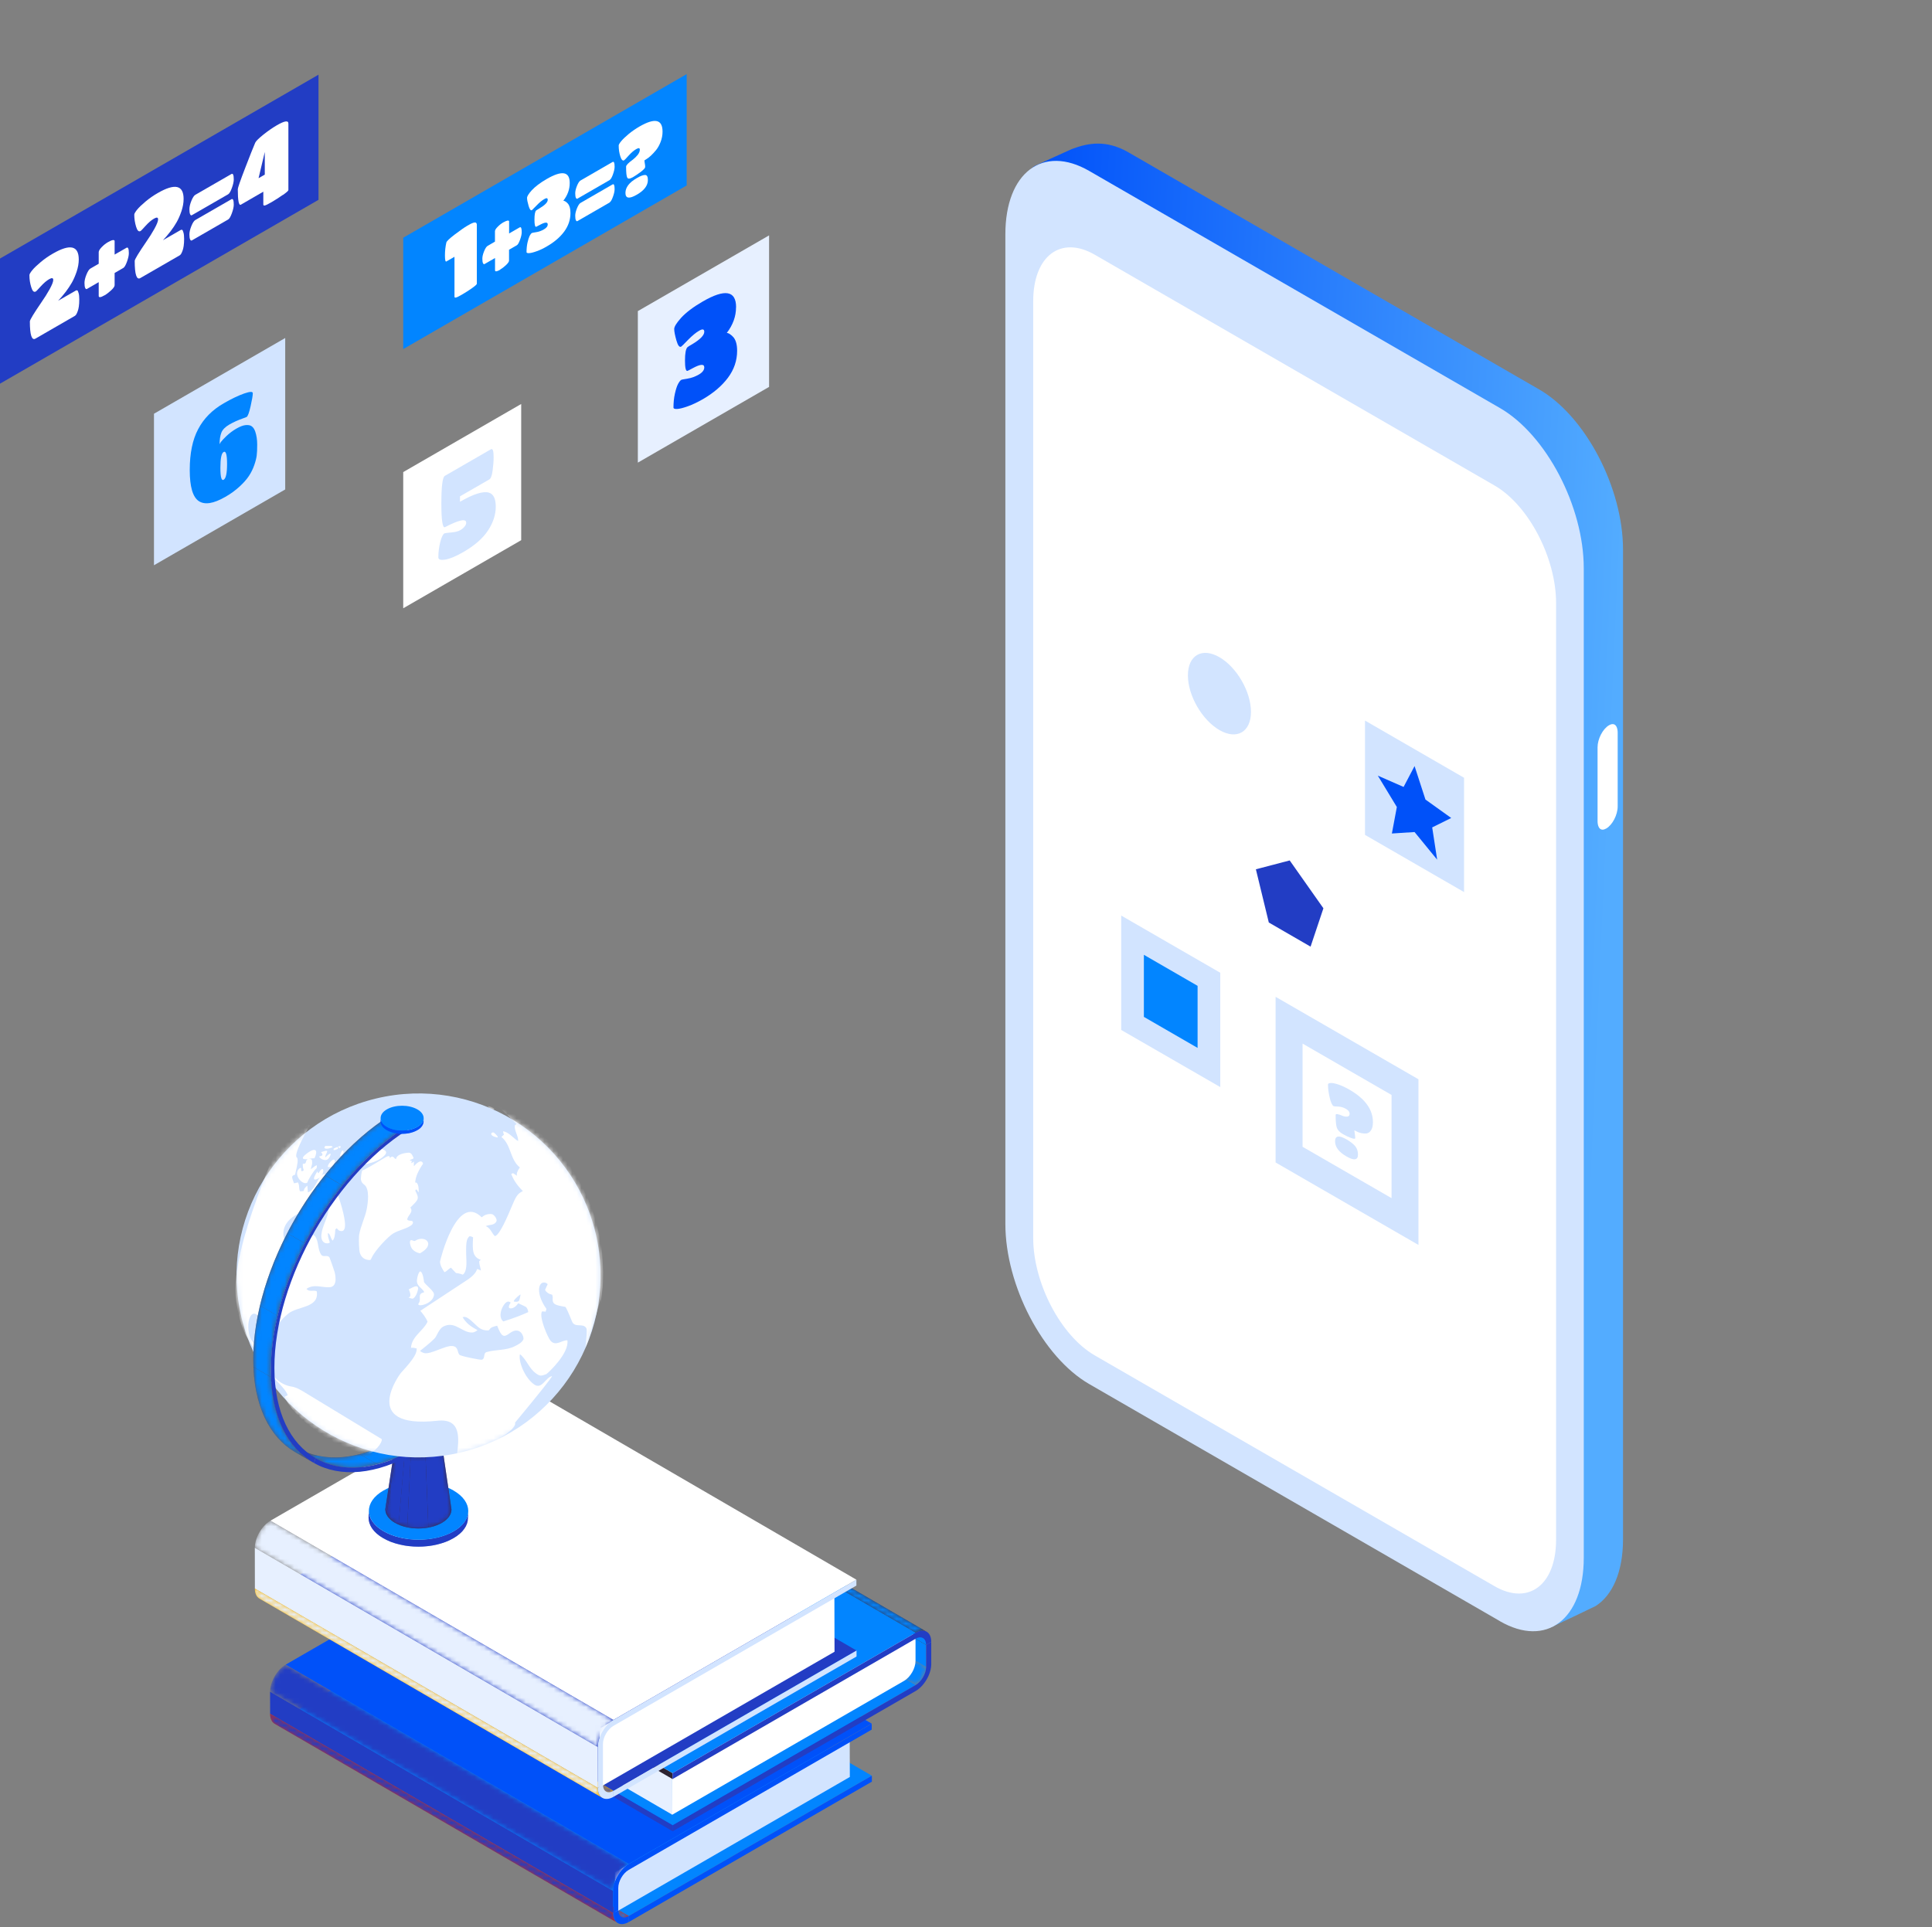 <?xml version="1.0" encoding="UTF-8"?>
<svg xmlns="http://www.w3.org/2000/svg" width="417" height="416" viewBox="0 0 417 416" fill="none">
  <rect x="0" y="0" width="417" height="416" fill="#808080" stroke="none"/>
  <path d="M332.199 345.974L243.557 294.794C233.557 289.025 225.457 273.532 225.457 260.203V46.582C225.457 39.8 219.882 38.302 223.266 35.875C223.391 35.778 231.172 32.241 231.324 32.185C234.958 30.799 238.842 30.174 243.571 32.893L332.212 84.072C342.212 89.842 350.312 105.334 350.312 118.663V332.284C350.312 339.372 348.024 344.42 344.376 346.723C344.154 346.861 334.778 351.313 334.543 351.397C331.311 352.478 336.581 348.484 332.212 345.96L332.199 345.974Z" fill="url(#paint0_linear_1903_180262)"></path>
  <path d="M323.737 349.968L235.096 298.789C225.096 293.019 216.996 277.527 216.996 264.198V50.591C216.996 37.262 225.096 31.131 235.096 36.901L323.737 88.08C333.737 93.85 341.837 109.343 341.837 122.671V336.293C341.837 349.621 333.737 355.752 323.737 349.982V349.968Z" fill="#D2E4FF"></path>
  <path d="M223.005 267.221V65.029C223.005 55.251 228.955 50.757 236.292 54.987L322.575 104.807C329.913 109.038 335.863 120.411 335.863 130.189V332.381C335.863 342.159 329.913 346.653 322.575 342.423L236.292 292.603C228.955 288.373 223.005 277 223.005 267.221Z" fill="white"></path>
  <path d="M345.884 179.107C345.094 179.107 344.816 178.122 344.816 177.276V161.34C344.816 159.523 345.94 157.346 347.285 156.569C347.576 156.402 347.84 156.319 348.09 156.319C348.88 156.319 349.158 157.304 349.158 158.15V174.086C349.158 175.903 348.034 178.081 346.689 178.857C346.398 179.024 346.134 179.107 345.884 179.107Z" fill="white"></path>
  <path d="M135.713 413.625L61.69 370.6L114.14 340.328L188.177 383.338L135.713 413.625Z" fill="#0285FF"></path>
  <path d="M134.113 413.776L60.091 370.767C60.499 371.009 61.074 370.978 61.709 370.615L135.732 413.64C135.096 414.003 134.537 414.033 134.113 413.791V413.776Z" fill="#CF2819"></path>
  <mask id="mask0_1903_180262" style="mask-type:luminance" maskUnits="userSpaceOnUse" x="60" y="370" width="76" height="44">
    <path d="M134.114 413.776L60.092 370.766C60.5 371.008 61.075 370.978 61.711 370.615L135.733 413.64C135.097 414.003 134.538 414.033 134.114 413.791V413.776Z" fill="white"></path>
  </mask>
  <g mask="url(#mask0_1903_180262)">
    <path d="M134.112 413.776L60.09 370.766C60.498 371.008 61.073 370.978 61.709 370.615L135.731 413.64C135.095 414.003 134.536 414.033 134.112 413.791V413.776Z" fill="#0285FF"></path>
  </g>
  <path d="M133.323 415.137L59.286 372.128C58.681 371.78 58.303 371.024 58.303 369.965L132.325 412.989C132.325 414.048 132.703 414.805 133.308 415.153L133.323 415.137Z" fill="#CF2819"></path>
  <mask id="mask1_1903_180262" style="mask-type:luminance" maskUnits="userSpaceOnUse" x="58" y="369" width="76" height="47">
    <path d="M133.322 415.137L59.285 372.128C58.68 371.78 58.302 371.023 58.302 369.964L132.324 412.989C132.324 414.048 132.702 414.804 133.307 415.152L133.322 415.137Z" fill="white"></path>
  </mask>
  <g mask="url(#mask1_1903_180262)">
    <path d="M133.321 415.137L59.284 372.128C58.679 371.78 58.301 371.023 58.301 369.964L132.323 412.989C132.323 414.048 132.701 414.804 133.306 415.152L133.321 415.137Z" fill="#223DC4"></path>
  </g>
  <path d="M132.326 412.974L58.304 369.965L59.423 369.314L133.445 412.339L132.326 412.974Z" fill="#CF2819"></path>
  <path d="M135.719 413.625L188.183 383.338V384.624L135.734 414.911L135.719 413.625Z" fill="#0051F9"></path>
  <path d="M132.732 412.883L183.427 383.61L183.397 374.957L132.732 404.2V412.883Z" fill="#D2E4FF"></path>
  <path d="M132.343 412.974L58.305 369.965L58.29 365.199L132.327 408.209L132.343 412.974Z" fill="#223DC4"></path>
  <path d="M135.7 402.369L61.663 359.36L114.113 329.073L188.15 372.098L135.7 402.369Z" fill="#0051F9"></path>
  <mask id="mask2_1903_180262" style="mask-type:luminance" maskUnits="userSpaceOnUse" x="58" y="359" width="78" height="50">
    <path d="M132.336 408.209L58.299 365.2C58.299 363.052 59.812 360.434 61.672 359.36L135.695 402.385C133.834 403.459 132.321 406.076 132.321 408.224L132.336 408.209Z" fill="white"></path>
  </mask>
  <g mask="url(#mask2_1903_180262)">
    <path d="M132.337 408.209L58.3 365.2C58.3 363.052 59.813 360.434 61.673 359.36L135.696 402.385C133.835 403.459 132.322 406.076 132.322 408.224L132.337 408.209Z" fill="#223DC4"></path>
  </g>
  <path d="M188.15 372.098V373.384L135.7 403.67C134.445 404.396 133.431 406.151 133.446 407.589V412.354L132.342 413.004V408.239C132.327 406.091 133.84 403.474 135.7 402.4L188.15 372.113V372.098Z" fill="#0051F9"></path>
  <path d="M135.731 414.911C133.87 415.985 132.342 415.122 132.342 412.974L133.461 412.324C133.461 413.761 134.49 414.336 135.731 413.61V414.896V414.911Z" fill="#0051F9"></path>
  <mask id="mask3_1903_180262" style="mask-type:luminance" maskUnits="userSpaceOnUse" x="123" y="316" width="77" height="48">
    <path d="M197.642 363.762L123.62 320.738C124.861 320.012 125.874 318.257 125.874 316.835L199.896 359.859C199.896 361.296 198.883 363.051 197.642 363.762Z" fill="white"></path>
  </mask>
  <g mask="url(#mask3_1903_180262)">
    <path d="M197.642 363.762L123.62 320.738C124.861 320.012 125.874 318.257 125.874 316.835L199.896 359.859C199.896 361.296 198.883 363.051 197.642 363.762Z" fill="#0285FF"></path>
  </g>
  <path d="M199.894 359.859L125.872 316.834L125.856 312.069L199.879 355.094L199.894 359.859Z" fill="#0285FF"></path>
  <path d="M199.878 355.078L125.856 312.054C125.856 311.343 125.599 310.844 125.19 310.602L199.213 353.626C199.621 353.868 199.878 354.367 199.878 355.078Z" fill="#221A25"></path>
  <path d="M199.879 355.094L125.856 312.069L126.976 311.419L200.998 354.443L199.879 355.094Z" fill="#0285FF"></path>
  <path d="M145.192 394.049L71.154 351.024L123.604 320.737L197.641 363.762L145.192 394.049Z" fill="#0285FF"></path>
  <path d="M145.192 395.335L71.169 352.31L71.154 351.024L145.192 394.049V395.335Z" fill="#223DC4"></path>
  <path d="M200.999 354.443V359.208C201.014 361.357 199.502 363.974 197.641 365.048L145.191 395.335V394.049L197.641 363.762C198.881 363.036 199.895 361.281 199.895 359.859V355.094L200.999 354.443Z" fill="#223DC4"></path>
  <path d="M126.567 311.797L196.898 352.658C196.444 352.385 195.809 352.431 195.098 352.839L124.767 311.978C125.462 311.57 126.098 311.539 126.567 311.797Z" fill="#F9F9F9"></path>
  <mask id="mask4_1903_180262" style="mask-type:luminance" maskUnits="userSpaceOnUse" x="124" y="311" width="73" height="42">
    <path d="M126.565 311.796L196.896 352.658C196.442 352.385 195.807 352.431 195.096 352.839L124.765 311.978C125.461 311.57 126.096 311.539 126.565 311.796Z" fill="white"></path>
  </mask>
  <g mask="url(#mask4_1903_180262)">
    <path d="M195.076 352.839L124.745 311.978C125.441 311.57 126.076 311.539 126.545 311.796L196.876 352.658C196.422 352.385 195.787 352.431 195.076 352.839Z" fill="#F9F9F9"></path>
  </g>
  <path d="M145.114 391.764L74.783 350.903L74.753 340.843L145.084 381.704L145.114 391.764Z" fill="#E7F0FF"></path>
  <path d="M145.084 381.704L74.753 340.843L124.767 311.963L195.083 352.839L145.084 381.704Z" fill="#F9F9F9"></path>
  <path d="M195.08 352.839C196.472 352.038 197.606 352.673 197.606 354.277V358.528C197.621 360.131 196.502 362.083 195.095 362.885L145.081 391.764L145.051 381.704L195.065 352.824L195.08 352.839Z" fill="white"></path>
  <path d="M125.98 309.24L200.002 352.264C199.382 351.901 198.534 351.962 197.596 352.491L123.574 309.467C124.512 308.922 125.359 308.877 125.98 309.24Z" fill="#3B2E41"></path>
  <mask id="mask5_1903_180262" style="mask-type:luminance" maskUnits="userSpaceOnUse" x="123" y="309" width="78" height="44">
    <path d="M125.981 309.24L200.003 352.264C199.383 351.901 198.535 351.962 197.597 352.491L123.575 309.467C124.513 308.922 125.36 308.877 125.981 309.24Z" fill="white"></path>
  </mask>
  <g mask="url(#mask5_1903_180262)">
    <path d="M197.611 352.491L123.589 309.467C124.527 308.922 125.374 308.877 125.994 309.24L200.016 352.264C199.396 351.901 198.549 351.962 197.611 352.491Z" fill="#0285FF"></path>
  </g>
  <path d="M145.16 384.064L71.123 341.039V339.754L145.16 382.778V384.064Z" fill="#2D2331"></path>
  <path d="M145.16 382.778L71.123 339.753L123.572 309.467L197.61 352.491L145.16 382.778Z" fill="#0285FF"></path>
  <path d="M197.61 352.491C199.47 351.417 200.998 352.28 200.998 354.428L199.879 355.078C199.879 353.641 198.85 353.066 197.61 353.777L145.16 384.064V382.778L197.61 352.491Z" fill="#223DC4"></path>
  <path d="M132.425 386.606L58.388 343.581L110.837 313.294L184.875 356.319L132.425 386.606Z" fill="#223DC4"></path>
  <path d="M130.803 386.757L56.781 343.732C57.19 343.974 57.765 343.944 58.4 343.581L132.422 386.605C131.787 386.969 131.227 386.999 130.803 386.757Z" fill="#FFB700"></path>
  <mask id="mask6_1903_180262" style="mask-type:luminance" maskUnits="userSpaceOnUse" x="56" y="343" width="77" height="44">
    <path d="M130.798 386.757L56.775 343.732C57.184 343.974 57.759 343.944 58.394 343.581L132.416 386.605C131.781 386.968 131.221 386.999 130.798 386.757Z" fill="white"></path>
  </mask>
  <g mask="url(#mask6_1903_180262)">
    <path d="M130.798 386.757L56.775 343.732C57.184 343.974 57.759 343.944 58.394 343.581L132.416 386.605C131.781 386.968 131.221 386.999 130.798 386.757Z" fill="#223DC4"></path>
  </g>
  <path d="M130.018 388.118L55.996 345.094C55.391 344.746 55.013 343.99 55.013 342.931L129.035 385.955C129.035 387.014 129.413 387.77 130.018 388.118Z" fill="#FFB700"></path>
  <mask id="mask7_1903_180262" style="mask-type:luminance" maskUnits="userSpaceOnUse" x="55" y="342" width="76" height="47">
    <path d="M130.009 388.118L55.987 345.094C55.382 344.746 55.004 343.989 55.004 342.93L129.026 385.955C129.026 387.014 129.404 387.77 130.009 388.118Z" fill="white"></path>
  </mask>
  <g mask="url(#mask7_1903_180262)">
    <path d="M130.008 388.118L55.985 345.094C55.38 344.746 55.002 343.989 55.002 342.93L129.024 385.955C129.024 387.014 129.402 387.77 130.008 388.118Z" fill="#E7F0FF"></path>
  </g>
  <path d="M129.037 385.955L55 342.931L56.12 342.295L130.142 385.305L129.037 385.955Z" fill="#FFB700"></path>
  <path d="M132.425 386.606L184.874 356.319V357.605L132.425 387.892V386.606Z" fill="#D2E4FF"></path>
  <path d="M129.429 385.849L180.123 356.576L180.093 343.884L129.429 373.126V385.849Z" fill="white"></path>
  <path d="M129.037 385.955L55.015 342.931L55 334.126L129.022 377.135L129.037 385.955Z" fill="#E7F0FF"></path>
  <path d="M58.373 328.287L132.395 371.296L138.568 367.741L161.804 354.322L184.845 341.024L110.822 298L58.373 328.287Z" fill="white"></path>
  <mask id="mask8_1903_180262" style="mask-type:luminance" maskUnits="userSpaceOnUse" x="55" y="328" width="78" height="50">
    <path d="M129.022 377.136L55 334.126C55 331.978 56.513 329.361 58.374 328.287L132.396 371.311C130.535 372.385 129.022 375.002 129.022 377.151V377.136Z" fill="white"></path>
  </mask>
  <g mask="url(#mask8_1903_180262)">
    <path d="M129.022 377.136L55 334.126C55 331.978 56.513 329.361 58.374 328.287L132.396 371.311C130.535 372.385 129.022 375.002 129.022 377.151V377.136Z" fill="#E7F0FF"></path>
  </g>
  <path d="M184.845 341.009V342.295L132.396 372.582C131.14 373.308 130.126 375.063 130.142 376.5V385.32L129.037 385.97V377.151C129.022 375.002 130.535 372.385 132.396 371.311L184.845 341.025V341.009Z" fill="#D2E4FF"></path>
  <path d="M132.428 387.892C130.567 388.966 129.039 388.103 129.039 385.955L130.159 385.305C130.159 386.742 131.187 387.317 132.428 386.591V387.876V387.892Z" fill="#D2E4FF"></path>
  <path d="M165.998 83.523L137.672 99.87V67.161L165.998 50.814V83.523Z" fill="#E7F0FF"></path>
  <path d="M158.862 66.354C158.862 68.3 158.197 70.136 156.868 71.877C157.058 71.877 157.295 71.956 157.58 72.162C157.865 72.352 158.118 72.589 158.324 72.826C158.846 73.475 159.099 74.44 159.099 75.722C159.099 77.843 158.434 79.789 157.121 81.546C155.808 83.302 153.988 84.853 151.693 86.182C150.554 86.831 149.494 87.337 148.481 87.701C147.468 88.065 146.693 88.255 146.17 88.287C145.632 88.319 145.363 88.208 145.363 87.986C145.363 86.926 145.458 85.929 145.664 85.011C145.87 84.093 146.091 83.381 146.344 82.906C146.598 82.432 146.835 82.115 147.072 81.989C147.136 81.957 147.579 81.862 148.402 81.736C149.224 81.609 150.016 81.324 150.823 80.865C151.614 80.406 152.01 79.884 152.01 79.314C152.01 78.523 151.171 78.586 149.478 79.504C148.813 79.868 148.449 80.058 148.37 80.074C148.022 80.137 147.848 79.394 147.848 77.843C147.848 76.292 148.022 75.327 148.37 74.963C148.433 74.883 148.797 74.662 149.478 74.266C151.155 73.254 152.01 72.367 152.01 71.624C152.01 71.054 151.646 70.959 150.918 71.386C150.19 71.798 149.383 72.478 148.497 73.38C147.61 74.298 147.136 74.773 147.041 74.82C146.661 75.042 146.313 74.599 145.996 73.491C145.68 72.383 145.522 71.56 145.522 71.022C145.522 70.516 146.012 69.74 146.977 68.649C148.038 67.478 149.604 66.291 151.677 65.088C156.472 62.319 158.877 62.73 158.877 66.322L158.862 66.354Z" fill="#0051F9"></path>
  <path d="M112.495 116.613L87.033 131.314V101.912L112.495 87.211V116.613Z" fill="white"></path>
  <path d="M94.613 120.316C94.613 119.192 94.756 118.084 95.025 117.024C95.294 115.964 95.594 115.331 95.927 115.141C96.022 115.093 96.496 115.03 97.367 114.951C98.237 114.872 98.886 114.714 99.297 114.476C99.725 114.239 100.041 113.97 100.278 113.669C100.516 113.384 100.627 113.1 100.627 112.846C100.627 111.897 99.108 112.213 96.053 113.796C95.531 114.065 95.262 112.356 95.262 108.684C95.262 105.013 95.515 103.019 96.006 102.734L105.96 96.99C106.355 96.769 106.545 97.338 106.545 98.731C106.545 99.57 106.466 100.519 106.323 101.595C106.181 102.671 105.944 103.32 105.596 103.51L99.281 107.15V108.321C102.177 106.643 104.25 105.994 105.501 106.342C106.513 106.643 107.004 107.656 107.004 109.381C107.004 111.106 106.45 112.815 105.342 114.508C104.235 116.201 102.446 117.768 100.009 119.176C98.411 120.094 97.114 120.632 96.117 120.806C95.104 120.964 94.613 120.806 94.613 120.331V120.316Z" fill="#D2E4FF"></path>
  <path d="M61.56 105.662L33.234 122.025V89.315L61.56 72.969V105.662Z" fill="#D2E4FF"></path>
  <path d="M47.727 95.36C47.87 95.139 48.265 94.727 48.882 94.126C49.515 93.525 50.227 92.987 51.019 92.528C51.81 92.069 52.49 91.816 53.044 91.768C53.598 91.721 54.041 91.8 54.342 92.037C54.658 92.259 54.896 92.638 55.086 93.145C55.37 93.984 55.513 94.917 55.513 95.962C55.513 97.006 55.481 97.813 55.402 98.383C55.323 98.953 55.149 99.649 54.864 100.456C54.579 101.263 54.199 102.038 53.725 102.75C53.25 103.478 52.569 104.238 51.699 105.045C50.813 105.852 49.8 106.612 48.613 107.276C46.081 108.732 44.182 109.033 42.885 108.162C41.603 107.292 40.954 105.061 40.954 101.469C40.954 97.876 41.555 94.917 42.774 92.638C43.977 90.344 45.812 88.493 48.281 87.068C49.974 86.087 51.446 85.391 52.696 84.948C53.946 84.52 54.563 84.489 54.563 84.885C54.563 85.375 54.405 86.309 54.089 87.701C53.772 89.094 53.487 89.869 53.234 90.012C53.155 90.059 52.917 90.154 52.506 90.296C51.414 90.676 50.417 91.119 49.515 91.642C48.613 92.164 48.028 92.749 47.775 93.414C47.521 94.079 47.395 94.901 47.395 95.883C47.458 95.756 47.569 95.582 47.711 95.344L47.727 95.36ZM48.265 97.576C47.79 97.845 47.569 98.984 47.569 100.978C47.569 102.972 47.806 103.842 48.265 103.573C48.772 103.288 49.009 102.149 49.009 100.139C49.009 98.13 48.756 97.291 48.265 97.576Z" fill="#0285FF"></path>
  <path d="M68.742 43.139L0 82.827V55.815L68.742 16.127V43.139Z" fill="#223DC4"></path>
  <path d="M7.68 62.936C7.316 63.141 6.999 62.841 6.746 62.002C6.477 61.163 6.351 60.293 6.351 59.391C6.351 59.185 6.556 58.837 6.952 58.346C7.348 57.856 7.965 57.27 8.772 56.59C9.579 55.91 10.465 55.292 11.43 54.739C15.133 52.602 17 53.029 17 56.02C17 56.859 16.842 57.729 16.542 58.647C16.225 59.565 15.893 60.34 15.513 61.005C15.133 61.654 14.706 62.319 14.2 62.983C13.614 63.743 13.06 64.391 12.538 64.93L16.415 62.698C16.415 62.698 16.573 62.651 16.668 62.682C16.763 62.714 16.858 62.888 16.953 63.236C17.064 63.569 17.111 64.028 17.111 64.629C17.111 65.23 17.08 65.737 17.016 66.164C16.953 66.591 16.874 66.924 16.779 67.161C16.589 67.683 16.415 67.999 16.257 68.11L16.162 68.189L7.664 73.095C6.857 73.57 6.446 72.335 6.446 69.392C6.446 69.06 7.284 67.683 8.962 65.23C9.595 64.328 10.18 63.395 10.702 62.461C11.225 61.511 11.494 60.831 11.494 60.435C11.494 59.992 11.209 59.929 10.623 60.261C10.038 60.594 9.436 61.116 8.788 61.828C8.155 62.54 7.775 62.92 7.696 62.967L7.68 62.936Z" fill="white"></path>
  <path d="M22.572 63.743C21.734 64.233 21.306 64.281 21.306 63.885V60.91L18.759 62.382C18.616 62.461 18.489 62.382 18.395 62.176C18.284 61.955 18.236 61.59 18.236 61.084C18.236 60.578 18.379 59.961 18.664 59.264C18.948 58.568 19.233 58.141 19.502 57.983L21.306 56.938V54.438C21.306 54.153 21.528 53.789 21.955 53.346C22.382 52.903 22.841 52.539 23.316 52.27C23.791 52.001 24.139 51.858 24.376 51.827C24.614 51.811 24.74 51.874 24.74 52.048V54.96L27.304 53.488C27.636 53.298 27.81 53.678 27.81 54.659C27.81 55.15 27.668 55.767 27.399 56.511C27.13 57.255 26.861 57.698 26.623 57.84L24.74 58.932V61.575C24.74 61.828 24.503 62.192 24.012 62.651C23.522 63.11 23.047 63.474 22.572 63.758V63.743Z" fill="white"></path>
  <path d="M30.31 49.88C29.946 50.086 29.629 49.785 29.376 48.947C29.123 48.108 28.98 47.238 28.98 46.336C28.98 46.13 29.186 45.782 29.582 45.275C29.977 44.785 30.595 44.199 31.402 43.519C32.209 42.838 33.095 42.221 34.06 41.667C37.763 39.531 39.63 39.958 39.63 42.949C39.63 43.788 39.472 44.658 39.172 45.576C38.855 46.494 38.523 47.269 38.143 47.934C37.763 48.599 37.336 49.247 36.83 49.912C36.244 50.672 35.69 51.32 35.168 51.858L39.045 49.627C39.045 49.627 39.203 49.58 39.298 49.611C39.393 49.643 39.488 49.817 39.583 50.165C39.694 50.498 39.741 50.956 39.741 51.558C39.741 52.159 39.709 52.666 39.646 53.093C39.583 53.52 39.504 53.852 39.409 54.09C39.219 54.612 39.045 54.928 38.887 55.039L38.792 55.118L30.294 60.024C29.487 60.499 29.075 59.264 29.075 56.321C29.075 55.989 29.914 54.612 31.591 52.159C32.224 51.257 32.81 50.324 33.332 49.39C33.854 48.44 34.123 47.76 34.123 47.364C34.123 46.921 33.839 46.858 33.253 47.19C32.668 47.523 32.066 48.045 31.418 48.757C30.785 49.469 30.405 49.849 30.326 49.896L30.31 49.88Z" fill="white"></path>
  <path d="M49.253 41.937L41.404 46.462C41.262 46.541 41.135 46.462 41.04 46.257C40.929 46.035 40.882 45.671 40.882 45.165C40.882 44.658 41.024 44.041 41.309 43.345C41.594 42.649 41.879 42.221 42.148 42.063L49.949 37.569C50.282 37.379 50.456 37.759 50.456 38.74C50.456 39.23 50.313 39.848 50.044 40.591C49.775 41.335 49.506 41.778 49.269 41.921L49.253 41.937ZM49.253 47.38L41.404 51.906C41.262 51.985 41.135 51.906 41.04 51.7C40.929 51.479 40.882 51.115 40.882 50.608C40.882 50.102 41.024 49.485 41.309 48.789C41.594 48.092 41.879 47.665 42.148 47.507L49.949 43.013C50.282 42.823 50.456 43.203 50.456 44.184C50.456 44.674 50.313 45.291 50.044 46.035C49.775 46.779 49.506 47.222 49.269 47.364L49.253 47.38Z" fill="white"></path>
  <path d="M61.043 42.079C60.252 42.633 59.461 43.139 58.686 43.598C57.894 44.057 57.388 44.31 57.166 44.358C56.945 44.405 56.834 44.326 56.834 44.136V41.383L51.992 44.184C51.549 44.437 51.327 43.329 51.327 40.844C51.327 40.56 51.849 39.041 52.91 36.287C53.97 33.534 54.698 31.698 55.093 30.796C55.252 30.448 55.837 29.878 56.834 29.071C57.847 28.264 58.828 27.584 59.778 27.03C61.423 26.08 62.246 25.954 62.246 26.666V41.019C62.246 41.177 61.85 41.541 61.059 42.095L61.043 42.079ZM57.151 37.695V32.806L55.806 38.471L57.151 37.695Z" fill="white"></path>
  <path d="M148.211 40.037L87.033 75.358V51.32L148.211 16V40.037Z" fill="#0285FF"></path>
  <path d="M101.861 62.224C101.164 62.714 100.452 63.157 99.756 63.569C99.06 63.98 98.601 64.201 98.395 64.233C98.189 64.281 98.094 64.217 98.094 64.043V55.435L96.338 56.447C96.148 56.558 96.037 56.131 96.037 55.166C96.037 54.2 96.132 53.267 96.338 52.365C96.401 52.08 97.002 51.494 98.173 50.608C99.329 49.722 100.231 49.105 100.848 48.741C101.465 48.377 101.876 48.171 102.098 48.108C102.304 48.045 102.462 48.013 102.557 48.029C102.668 48.029 102.747 48.076 102.794 48.14C102.873 48.234 102.921 48.361 102.921 48.488V61.258C102.921 61.401 102.573 61.717 101.876 62.208L101.861 62.224Z" fill="white"></path>
  <path d="M107.971 58.22C107.227 58.647 106.847 58.695 106.847 58.346V55.704L104.584 57.001C104.458 57.081 104.347 57.001 104.252 56.827C104.157 56.637 104.109 56.305 104.109 55.846C104.109 55.387 104.236 54.849 104.489 54.232C104.742 53.615 104.996 53.235 105.233 53.093L106.831 52.159V49.928C106.831 49.675 107.021 49.358 107.417 48.962C107.797 48.567 108.208 48.25 108.619 48.013C109.047 47.776 109.363 47.649 109.569 47.617C109.775 47.602 109.885 47.665 109.885 47.807V50.403L112.164 49.089C112.465 48.915 112.607 49.263 112.607 50.118C112.607 50.561 112.481 51.115 112.243 51.763C112.006 52.428 111.768 52.824 111.547 52.95L109.87 53.916V56.273C109.87 56.495 109.648 56.812 109.221 57.223C108.793 57.634 108.366 57.951 107.939 58.204L107.971 58.22Z" fill="white"></path>
  <path d="M122.968 39.531C122.968 40.876 122.509 42.142 121.591 43.329C121.718 43.329 121.876 43.392 122.082 43.519C122.288 43.661 122.446 43.804 122.588 43.978C122.952 44.421 123.126 45.085 123.126 45.987C123.126 47.443 122.667 48.788 121.765 50.007C120.863 51.225 119.613 52.286 118.015 53.203C117.24 53.662 116.496 54.011 115.8 54.248C115.103 54.501 114.565 54.628 114.201 54.644C113.837 54.659 113.647 54.596 113.647 54.438C113.647 53.71 113.711 53.029 113.853 52.381C113.996 51.748 114.154 51.257 114.312 50.925C114.486 50.592 114.644 50.387 114.818 50.292C114.866 50.26 115.167 50.213 115.736 50.118C116.306 50.038 116.86 49.833 117.398 49.516C117.952 49.2 118.221 48.852 118.221 48.44C118.221 47.902 117.635 47.934 116.48 48.567C116.021 48.82 115.768 48.947 115.72 48.962C115.483 49.01 115.357 48.488 115.357 47.412C115.357 46.336 115.483 45.671 115.72 45.434C115.768 45.386 116.021 45.228 116.48 44.959C117.635 44.263 118.221 43.661 118.221 43.139C118.221 42.743 117.968 42.68 117.477 42.981C116.971 43.266 116.417 43.724 115.815 44.358C115.198 44.99 114.866 45.323 114.818 45.355C114.549 45.513 114.312 45.196 114.091 44.437C113.869 43.677 113.758 43.107 113.758 42.728C113.758 42.379 114.091 41.841 114.755 41.098C115.499 40.291 116.575 39.468 117.999 38.645C121.307 36.73 122.968 37.015 122.968 39.499V39.531Z" fill="white"></path>
  <path d="M131.627 38.85L124.633 42.886C124.506 42.965 124.396 42.886 124.301 42.712C124.206 42.522 124.158 42.189 124.158 41.73C124.158 41.272 124.285 40.734 124.538 40.116C124.791 39.499 125.044 39.119 125.282 38.977L132.213 34.973C132.514 34.799 132.656 35.148 132.656 36.002C132.656 36.445 132.529 36.999 132.292 37.664C132.055 38.328 131.817 38.724 131.596 38.85H131.627ZM131.627 43.693L124.633 47.728C124.506 47.807 124.396 47.728 124.301 47.554C124.206 47.364 124.158 47.032 124.158 46.573C124.158 46.114 124.285 45.576 124.538 44.959C124.791 44.342 125.044 43.962 125.282 43.819L132.213 39.816C132.514 39.642 132.656 39.99 132.656 40.844C132.656 41.287 132.529 41.841 132.292 42.49C132.055 43.155 131.817 43.55 131.596 43.677L131.627 43.693Z" fill="white"></path>
  <path d="M134.727 34.594C134.41 34.784 134.126 34.499 133.888 33.755C133.651 33.011 133.54 32.236 133.54 31.413C133.54 31.223 133.714 30.922 134.078 30.479C134.442 30.036 134.98 29.53 135.692 28.928C136.42 28.327 137.211 27.789 138.05 27.299C141.357 25.4 143.003 25.764 143.003 28.422C143.003 29.182 142.861 29.91 142.592 30.622C142.323 31.334 141.99 31.919 141.611 32.394C140.835 33.328 140.139 33.992 139.49 34.372L139.094 34.625C139.094 34.768 139.126 34.989 139.174 35.274C139.237 35.559 139.253 35.828 139.253 36.065C139.253 36.271 138.936 36.619 138.319 37.094C137.686 37.569 137.148 37.933 136.689 38.202C135.993 38.613 135.55 38.661 135.392 38.36C135.217 38.059 135.138 37.268 135.138 35.971C135.138 35.67 135.629 35.148 136.626 34.435C136.99 34.151 137.338 33.818 137.639 33.438C137.939 33.059 138.098 32.663 138.098 32.299C138.098 31.935 137.844 31.888 137.322 32.188C136.8 32.489 136.262 32.948 135.692 33.581C135.122 34.214 134.79 34.562 134.711 34.61L134.727 34.594ZM137.433 38.455C138.208 37.996 138.81 37.775 139.221 37.775C139.633 37.775 139.838 38.123 139.838 38.866C139.838 40.069 139.031 41.129 137.417 42.047C135.803 42.981 134.996 42.838 134.996 41.651C134.996 40.465 135.803 39.389 137.417 38.471L137.433 38.455Z" fill="white"></path>
  <path d="M242 222.346L263.381 234.676V209.998L242 197.65V222.346Z" fill="#D2E4FF"></path>
  <path d="M246.892 219.522L258.485 226.222V212.822L246.892 206.122V219.522Z" fill="#0285FF"></path>
  <path d="M252.52 155.678L273.9 168.026V143.348L252.52 131V155.678Z" fill="white"></path>
  <path d="M256.396 145.804C256.396 141.454 259.448 139.7 263.202 141.875C266.955 144.05 270.007 149.329 270.007 153.679C270.007 158.029 266.955 159.783 263.202 157.608C259.448 155.433 256.396 150.153 256.396 145.804Z" fill="#D2E4FF"></path>
  <path d="M294.619 180.234L316 192.581V167.903L294.619 155.555V180.234Z" fill="#D2E4FF"></path>
  <path d="M305.317 165.378L302.949 169.885L297.389 167.447L301.493 174.217L300.423 179.935L305.317 179.62L310.193 185.583L309.123 178.62L313.227 176.585L307.667 172.604L305.317 165.378Z" fill="#0051F9"></path>
  <path d="M267.663 199.869L289.044 212.217V187.521L267.663 175.191V199.869Z" fill="white"></path>
  <path d="M278.365 185.749L285.644 196.08L282.872 204.359L273.857 199.15L271.068 187.661L278.365 185.749Z" fill="#223DC4"></path>
  <path d="M306.157 268.756L275.322 250.953V215.19L306.157 232.993V268.756Z" fill="#D2E4FF"></path>
  <path d="M300.35 258.653L281.145 247.568V225.293L300.35 236.378V258.653Z" fill="white"></path>
  <path d="M287.86 238.815C287.526 238.623 287.246 238.009 287 236.956C286.755 235.904 286.632 234.974 286.632 234.132C286.632 233.94 286.807 233.834 287.176 233.799C287.544 233.764 288.088 233.869 288.842 234.115C289.578 234.36 290.385 234.729 291.262 235.237C294.63 237.184 296.331 239.517 296.331 242.253C296.331 243.025 296.191 243.621 295.91 244.025C295.63 244.428 295.296 244.656 294.911 244.691C294.121 244.744 293.402 244.586 292.736 244.218L292.332 244.007C292.332 244.165 292.367 244.411 292.42 244.779C292.473 245.147 292.508 245.445 292.508 245.691C292.508 245.901 292.192 245.884 291.543 245.638C290.894 245.393 290.35 245.13 289.877 244.849C289.158 244.428 288.719 243.972 288.544 243.463C288.368 242.955 288.281 242.043 288.281 240.71C288.281 240.394 288.789 240.464 289.789 240.885C290.157 241.043 290.508 241.096 290.824 241.043C291.14 241.008 291.297 240.797 291.297 240.412C291.297 240.026 291.034 239.692 290.508 239.377C289.982 239.079 289.421 238.903 288.842 238.886C288.263 238.868 287.93 238.833 287.842 238.78L287.86 238.815ZM290.631 245.972C291.438 246.428 292.034 246.901 292.473 247.392C292.893 247.883 293.104 248.497 293.104 249.234C293.104 250.462 292.28 250.602 290.631 249.655C288.982 248.708 288.158 247.62 288.158 246.393C288.158 245.165 288.982 245.025 290.631 245.972Z" fill="#D2E4FF"></path>
  <path d="M101.066 326.202L101.007 327.696C101.007 329.268 99.965 330.859 97.882 332.058C93.697 334.495 86.918 334.495 82.713 332.058C80.59 330.84 79.549 329.228 79.549 327.637L79.608 326.143C79.608 327.735 80.669 329.346 82.772 330.565C86.977 333.001 93.775 332.982 97.941 330.565C100.024 329.366 101.046 327.774 101.066 326.202Z" fill="#223DC4"></path>
  <mask id="mask9_1903_180262" style="mask-type:luminance" maskUnits="userSpaceOnUse" x="79" y="326" width="23" height="8">
    <path d="M101.068 326.202L101.009 327.696C101.009 329.268 99.967 330.859 97.884 332.058C93.699 334.495 86.92 334.495 82.715 332.058C80.592 330.84 79.551 329.228 79.551 327.637L79.61 326.143C79.61 327.735 80.671 329.346 82.773 330.565C86.978 333.001 93.778 332.982 97.943 330.565C100.026 329.366 101.048 327.774 101.068 326.202Z" fill="white"></path>
  </mask>
  <g mask="url(#mask9_1903_180262)">
    <path d="M101.072 326.202L101.013 327.696C101.013 329.268 99.972 330.859 97.889 332.058C96.631 332.785 95.118 333.316 93.507 333.591L93.566 332.097C95.157 331.803 96.671 331.292 97.948 330.565C100.031 329.366 101.052 327.774 101.072 326.202Z" fill="#223DC4"></path>
    <path d="M93.584 332.117L93.525 333.61C91.304 334.023 88.888 333.984 86.667 333.532L86.726 332.038C88.927 332.49 91.344 332.53 93.584 332.117Z" fill="#223DC4"></path>
    <path d="M86.722 332.039L86.663 333.532C85.681 333.335 84.738 333.041 83.873 332.667L83.932 331.174C84.797 331.547 85.74 331.842 86.722 332.039Z" fill="#223DC4"></path>
    <path d="M83.931 331.154L83.872 332.648C83.46 332.471 83.086 332.274 82.713 332.058C81.377 331.292 80.453 330.368 79.981 329.386L80.04 327.892C80.532 328.875 81.436 329.798 82.772 330.565C83.145 330.781 83.519 330.977 83.931 331.154Z" fill="#223DC4"></path>
    <path d="M80.043 327.912L79.984 329.405C79.689 328.836 79.552 328.246 79.552 327.656L79.611 326.163C79.611 326.753 79.748 327.342 80.043 327.912Z" fill="#223DC4"></path>
  </g>
  <path d="M97.902 321.781C102.107 324.218 102.127 328.148 97.961 330.565C93.776 333.001 86.996 333.001 82.791 330.565C78.586 328.128 78.566 324.198 82.752 321.781C86.918 319.364 93.717 319.344 97.922 321.781H97.902Z" fill="#0285FF"></path>
  <path d="M95.343 311.543L97.446 325.848C97.446 326.91 96.758 327.951 95.363 328.757C92.573 330.368 88.053 330.368 85.263 328.757C83.848 327.951 83.16 326.87 83.16 325.809L85.341 311.524C85.341 312.27 85.833 313.017 86.815 313.587C88.78 314.727 91.944 314.727 93.889 313.587C94.852 313.017 95.343 312.29 95.343 311.543Z" fill="#3B2E41"></path>
  <mask id="mask10_1903_180262" style="mask-type:luminance" maskUnits="userSpaceOnUse" x="83" y="311" width="15" height="19">
    <path d="M95.341 311.543L97.444 325.848C97.444 326.91 96.756 327.951 95.361 328.757C92.571 330.368 88.051 330.368 85.261 328.757C83.846 327.951 83.158 326.87 83.158 325.809L85.339 311.524C85.339 312.27 85.831 313.017 86.813 313.587C88.778 314.727 91.942 314.727 93.887 313.587C94.85 313.017 95.341 312.29 95.341 311.543Z" fill="white"></path>
  </mask>
  <g mask="url(#mask10_1903_180262)">
    <path d="M95.344 311.543L97.447 325.848C97.447 326.91 96.759 327.951 95.364 328.757C94.519 329.248 93.517 329.582 92.456 329.779L91.847 314.294C92.593 314.157 93.301 313.921 93.89 313.587C94.853 313.017 95.344 312.29 95.344 311.543Z" fill="#223DC4"></path>
    <path d="M91.843 314.294L92.452 329.779C90.979 330.054 89.367 330.034 87.894 329.72L88.66 314.255C89.682 314.471 90.821 314.491 91.843 314.294Z" fill="#223DC4"></path>
    <path d="M88.661 314.255L87.895 329.72C87.247 329.582 86.618 329.386 86.028 329.13L87.345 313.842C87.757 314.019 88.19 314.157 88.642 314.255H88.661Z" fill="#223DC4"></path>
    <path d="M87.36 313.842L86.043 329.13C85.768 329.012 85.513 328.894 85.277 328.737C84.392 328.226 83.783 327.617 83.449 326.949L85.552 312.31C85.788 312.762 86.2 313.194 86.829 313.548C87.006 313.646 87.183 313.744 87.36 313.823V313.842Z" fill="#223DC4"></path>
    <path d="M85.535 312.329L83.432 326.969C83.236 326.595 83.157 326.202 83.157 325.809L85.338 311.524C85.338 311.799 85.397 312.074 85.535 312.329Z" fill="#223DC4"></path>
  </g>
  <path d="M93.871 309.48C95.836 310.62 95.836 312.447 93.891 313.567C91.946 314.707 88.782 314.707 86.817 313.567C84.852 312.428 84.852 310.6 86.797 309.48C88.743 308.34 91.906 308.34 93.871 309.48Z" fill="#3B2E41"></path>
  <path d="M68.076 314.785L64.264 312.584C69.785 315.787 77.41 315.355 85.82 310.482L89.632 312.683C81.222 317.536 73.578 317.988 68.076 314.785Z" fill="#5E5159"></path>
  <mask id="mask11_1903_180262" style="mask-type:luminance" maskUnits="userSpaceOnUse" x="64" y="310" width="26" height="7">
    <path d="M68.075 314.785L64.263 312.584C69.784 315.787 77.409 315.355 85.819 310.482L89.631 312.683C81.221 317.536 73.577 317.988 68.075 314.785Z" fill="white"></path>
  </mask>
  <g mask="url(#mask11_1903_180262)">
    <path d="M68.075 314.785L64.263 312.584C67.918 314.707 72.516 315.237 77.644 313.921L81.457 316.121C76.328 317.438 71.73 316.907 68.075 314.785Z" fill="#0285FF"></path>
    <path d="M81.454 316.122L77.642 313.921C80.255 313.253 82.986 312.113 85.816 310.482L89.628 312.683C86.799 314.314 84.047 315.453 81.454 316.122Z" fill="#0285FF"></path>
  </g>
  <path d="M89.65 313.567V312.683C81.24 317.536 73.615 317.988 68.094 314.785C67.976 315.139 67.877 315.493 67.779 315.847C73.419 318.991 81.141 318.48 89.65 313.567Z" fill="#223DC4"></path>
  <path d="M99.478 313.543C120.577 308.497 133.591 287.302 128.545 266.203C123.499 245.104 102.304 232.091 81.205 237.137C60.106 242.183 47.093 263.377 52.139 284.476C57.184 305.575 78.379 318.589 99.478 313.543Z" fill="#D2E4FF"></path>
  <mask id="mask12_1903_180262" style="mask-type:luminance" maskUnits="userSpaceOnUse" x="51" y="236" width="79" height="79">
    <path d="M99.476 313.543C120.575 308.497 133.589 287.302 128.543 266.203C123.497 245.104 102.302 232.091 81.203 237.137C60.104 242.183 47.091 263.377 52.136 284.476C57.182 305.575 78.377 318.589 99.476 313.543Z" fill="white"></path>
  </mask>
  <g mask="url(#mask12_1903_180262)">
    <path d="M113.011 289.005C112.834 289.751 111.851 290.262 111.124 290.616C109.218 291.579 107.057 291.304 105.052 291.873C104.207 292.109 104.836 293.328 103.952 293.544C103.736 293.603 99.413 292.797 99.138 292.443C98.725 291.893 98.882 290.989 98.076 290.675C97.566 290.459 96.721 290.577 95.581 291.028C92.339 292.266 91.769 292.483 90.649 291.638C92.705 290.013 93.839 289.005 94.048 288.611C94.913 286.981 95.149 286.529 96.151 286.175C98.45 285.369 99.943 287.865 102.085 287.649C102.478 287.55 102.714 287.432 103.068 287.138C101.417 286.273 100.631 285.605 99.845 284.367C100.552 284.072 101.24 284.623 102.635 285.959C103.323 286.627 103.932 287.197 105.249 287.216C105.524 287.216 105.563 287.157 105.72 286.922C105.976 286.509 106.683 286.332 107.312 286.195C108.255 288.651 108.727 288.769 109.965 287.845C112.284 286.116 113.089 288.553 112.991 289.063L113.011 289.005ZM113.993 283.267C113.993 283.267 113.875 283.326 113.816 283.345C111.124 284.564 108.648 285.251 108.629 285.271C107.174 284.112 108.727 281.046 109.65 280.987C109.925 280.968 110.083 281.105 110.22 281.203C109.356 282.52 110.142 282.481 110.417 282.441C110.711 282.402 111.281 282.186 111.851 281.341C112.886 281.813 113.436 282.075 113.502 282.127C113.895 282.481 113.973 282.933 114.013 283.267H113.993ZM112.342 279.612C112.244 279.946 112.225 280.3 112.087 280.634C112.008 280.85 111.93 280.909 111.792 280.968C111.478 281.086 111.046 281.007 110.987 280.987C110.947 280.987 110.849 280.968 110.928 280.791C111.104 280.417 112.146 279.474 112.362 279.455C112.362 279.494 112.323 279.553 112.323 279.612H112.342ZM110.594 240.194C109.631 239.604 108.57 239.133 107.469 238.798L107.548 238.857L111.498 242.65C111.38 242.728 111.242 242.846 111.124 242.925C110.967 244.143 111.89 245.145 111.832 246.344C110.731 245.676 109.945 244.497 108.589 244.202C108.589 244.438 108.668 244.733 108.786 244.929C108.609 245.067 108.373 245.283 108.236 245.46C110.358 247.15 110.063 250.333 112.205 252.023C111.668 252.743 111.458 253.346 111.576 253.831C111.34 253.654 111.006 253.418 110.731 253.261C110.613 253.32 110.456 253.398 110.338 253.438C110.731 254.401 111.281 255.56 112.853 257.132C111.694 257.682 111.36 258.272 110.417 260.531C108.674 264.75 107.463 266.852 106.781 266.839C106.113 266.151 105.858 265.09 104.836 264.697C105.583 264.324 106.624 264.619 107.135 263.695C107.391 263.224 106.703 262.28 106.231 262.123C106.231 262.123 105.033 261.828 103.972 262.791C98.548 257.407 94.972 272.184 94.972 272.361C94.972 273.108 95.502 274.031 95.935 274.64C96.485 274.424 96.819 273.913 97.33 273.658C97.644 274.011 98.076 274.463 98.41 274.817C98.869 274.856 99.36 274.974 99.884 275.171C100.218 274.955 100.749 274.306 100.67 272.204C100.493 268.097 100.67 267.488 101.338 266.878C101.574 266.878 101.889 266.977 102.105 267.095C101.967 269.885 101.908 271.28 103.775 271.988C103.677 272.066 103.539 272.164 103.441 272.243C103.402 272.95 103.716 273.599 103.795 274.287C103.579 274.149 103.244 274.011 102.969 273.972C102.792 274.444 102.596 275.053 101.083 276.153L90.727 282.972C91.278 283.62 91.985 284.544 92.28 285.33C91.337 287.374 88.88 288.435 88.703 290.97C89.077 290.891 89.568 291.009 89.941 291.107C89.941 292.011 89.686 292.974 86.522 296.393C86.404 296.511 77.405 308.556 94.402 306.709C99.648 306.139 99.079 310.62 98.607 314.235C99.177 314.314 99.924 314.058 100.474 313.921L101.613 313.587L101.908 313.489C104.011 312.761 111.714 308.93 111.163 307.122C116.43 300.755 119.096 297.402 119.161 297.061C117.727 297.375 116.98 300.028 115.31 298.889C113.325 297.533 111.832 293.937 112.225 292.345C113.639 293.445 114.131 295.332 115.585 296.413C116.548 297.14 116.783 297.061 117.923 296.648C118.532 296.196 122.895 292.07 122.462 289.339C121.244 289.299 119.967 290.734 118.827 289.437C118.277 288.808 116.272 284.308 116.98 283.109C117.216 283.109 117.53 283.109 117.766 283.168C117.825 282.992 117.884 282.756 117.943 282.559C115.604 279.317 116.096 276.428 117.766 276.92C117.923 276.959 118.08 277.136 118.218 277.214C118.041 277.588 117.805 278.079 117.648 278.452C117.923 278.989 118.441 279.343 119.2 279.514C119.22 279.71 119.318 279.965 119.299 280.142C119.161 281.616 119.809 281.734 122.01 282.127C122.141 282.153 122.633 283.214 123.484 285.31C124.074 286.745 125.921 285.507 126.569 286.764C126.766 287.138 126.549 289.103 126.353 290.852C126.72 290.55 127.801 287.092 129.595 280.476C129.674 280.896 129.661 281.433 129.556 282.088C130.126 277.981 130.165 277.647 130.204 274.758C130.028 270.75 130.008 270.121 129.379 266.702C128.436 262.89 128.298 262.3 127.001 259.038C125.429 255.698 125.115 255.01 123.091 251.905C121.028 249.134 120.478 248.407 117.55 245.44C115.585 243.691 113.718 242.06 110.594 240.174V240.194Z" fill="white"></path>
    <path d="M82.396 310.954C82.101 312.192 80.077 314.196 78.76 313.882L77.975 313.646C75.322 312.762 75.165 312.722 73.651 312.054L71.627 311.111C71.627 311.111 63.571 306.473 61.409 301.541C61.586 301.423 61.861 301.306 62.058 301.227C62.058 300.69 61.095 299.465 59.169 297.552C58.947 297.33 57.486 295.162 54.787 291.048C53.038 288.395 51.781 286.47 50.975 280.889C50.111 274.889 52.776 264.501 58.973 249.724C58.796 249.606 58.482 249.567 58.265 249.586L62.313 245.303C62.274 245.421 62.215 245.558 62.156 245.676C63.08 245.028 63.728 244.065 64.691 243.456C64.573 243.672 64.377 243.927 64.2 244.084C65.064 243.77 65.654 243.023 66.538 242.729C66.617 242.787 66.735 242.886 66.833 242.964C64.357 247.379 63.466 249.711 64.16 249.96C64.298 250.51 64.357 250.765 63.689 253.595C62.844 253.831 62.942 254.067 63.453 255.442C63.709 255.422 64.043 255.344 64.278 255.246C64.711 255.815 64.436 256.562 64.75 257.171C64.986 257.191 65.339 257.171 65.556 257.093C65.634 256.7 65.674 256.543 66.302 255.953C66.355 256.032 66.401 256.516 66.44 257.407C68.503 256.877 68.7 252.22 70.999 253.752C70.9 254.106 70.488 254.479 70.193 254.695C68.444 255.973 67.717 256.503 67.147 259.844C69.112 258.527 68.484 254.853 71.726 254.715C71.804 254.853 76.658 266.918 73.278 265.68C73.042 265.601 72.826 265.326 72.689 265.149C72.59 265.228 72.472 265.326 72.374 265.405C72.335 266.702 72.138 267.507 71.785 267.822C71.333 267.35 71.392 266.584 70.822 266.171C70.691 266.512 70.815 267.199 71.195 268.234C70.586 268.686 69.191 268.372 69.368 266.544C69.545 264.619 70.763 263.007 70.92 261.082C71.018 259.942 70.822 259.49 70.016 259.077C68.994 259.903 68.11 260.925 67.54 261.652C65.536 260.748 59.837 263.459 61.449 267.763C62.176 269.728 62.254 271.83 62.844 273.815C64.986 271.771 63.669 267.429 67.658 266.623C67.756 266.702 67.933 266.78 68.012 266.898C68.857 268.097 68.503 269.669 69.328 270.867C69.78 271.516 70.704 270.769 71.136 271.496C71.195 271.595 71.981 273.815 72.237 274.64C72.237 274.68 73.101 277.745 71.175 277.883C69.505 278 67.756 277.116 66.145 278.236C66.754 279.003 67.678 278.413 68.366 278.767C68.955 282.422 64.2 281.93 62.195 283.601C59.798 285.585 59.719 286.509 59.444 289.889C59.346 289.889 59.189 289.928 59.091 289.928C57.381 288.14 57.617 285.153 55.298 283.738C54.237 283.09 53.53 284.721 53.589 286.568C53.589 287.413 53.785 288.612 54.493 289.614C54.925 290.223 55.239 290.046 55.613 289.849C55.632 289.849 57.479 289.358 56.693 291.834C56.654 291.952 57.152 292.666 58.187 293.976C59.012 295.017 58.639 296.491 59.484 297.513C60.309 298.496 61.822 299.144 62.588 299.262C63.767 299.439 64.298 299.733 65.398 300.362L82.396 310.679C82.396 310.679 82.415 310.914 82.396 311.013V310.954Z" fill="white"></path>
    <path d="M78.19 252.652C78.19 252.652 78.19 252.652 78.19 252.632C78.19 252.632 78.19 252.632 78.19 252.652ZM91.139 251.492C91.139 251.492 91.277 251.296 91.316 251.217C90.943 250.019 89.705 251.335 89.331 251.767C89.331 251.551 89.331 251.414 89.331 250.746C89.076 250.981 88.997 251.021 88.722 251.099C88.801 250.968 88.853 250.837 88.879 250.706C88.906 250.575 88.781 250.536 88.506 250.588C88.506 250.588 88.506 250.49 88.486 250.451C88.703 250.235 89.096 250.294 89.272 249.999C88.919 249.134 88.703 248.84 88.152 248.84C86.489 248.984 85.591 249.449 85.46 250.235C85.146 250.137 85.028 249.744 84.674 249.685C84.497 249.645 84.261 249.901 84.163 249.999C84.104 249.331 83.751 249.508 82.631 250.176C80.011 251.774 78.53 252.612 78.19 252.691C78.19 252.691 78.15 252.77 78.131 252.809C78.072 253.045 77.934 253.536 77.895 254.46C77.895 254.794 77.993 255.285 78.583 255.717C79.86 256.621 79.408 259.726 79.153 261.023C78.779 262.909 77.856 264.638 77.522 266.544C77.482 266.761 77.404 268.175 77.561 269.865C77.777 272.145 79.86 272.066 79.958 271.987C80.056 271.889 80.135 271.693 80.194 271.575C81 269.806 83.77 266.977 84.792 266.328C86.03 265.542 87.543 265.365 88.761 264.52C89.174 264.226 89.331 263.597 88.761 263.558C88.159 263.518 87.871 263.4 87.897 263.204C88.034 262.339 89.312 261.671 88.565 260.689C90.412 258.881 90.53 258.783 89.626 257.034C89.705 256.876 89.79 256.785 89.882 256.759C90.078 256.935 90.157 257.211 90.353 257.407C90.412 256.994 90.392 255.128 89.606 255.285C89.685 254.538 89.803 253.536 91.119 251.492H91.139Z" fill="white"></path>
    <path d="M75.32 251.728C75.202 251.807 75.104 251.826 75.025 251.846C74.907 251.512 75.065 251.257 75.516 250.962C75.516 251.001 75.634 251.492 75.32 251.728ZM82.885 249.547C83.888 248.584 82.984 248.25 82.492 248.073C80.881 247.68 80.075 247.975 79.663 248.152C80.252 247.464 79.623 247.503 79.427 247.523C78.405 247.661 77.58 248.663 77.874 249.174C77.423 249.41 77.383 249.41 77.285 249.39C77.285 249.292 77.285 249.252 77.56 248.977C77.56 248.977 77.521 248.977 77.521 248.958C77.521 248.82 77.521 248.8 77.639 248.506C77.776 248.093 77.874 247.739 77.678 247.68C77.324 247.582 76.283 248.329 76.047 248.525C75.045 249.39 74.672 250.49 75.202 250.549C75.477 250.589 75.851 250.333 76.106 250.176C75.713 250.785 75.359 251.198 73.591 251.846C73.63 253.123 75.183 253.811 75.713 253.281C75.713 253.281 76.185 252.612 75.851 252.239C78.15 251.178 80.92 251.414 82.905 249.527L82.885 249.547Z" fill="white"></path>
    <path d="M66.16 255.383C65.276 255.697 63.567 253.949 64.294 252.632C64.451 252.337 64.923 251.944 65.001 252.219C65.06 252.416 64.883 252.671 65.119 252.828C65.217 252.907 65.433 252.73 65.571 252.632C65.394 252.16 65.335 251.826 65.355 251.237C65.748 251.237 65.964 251.237 66.062 250.765C66.259 249.763 67.222 250.294 67.222 250.313C67.3 250.353 67.359 250.412 67.379 251.119C67.379 251.256 67.281 251.591 67.241 251.748C67.123 252.2 67.084 252.318 67.104 252.396C67.949 251.748 68.263 251.492 68.401 251.61C68.401 251.61 68.381 251.82 68.342 252.239V252.219H68.302C67.693 252.711 66.396 254.872 66.357 255.265C66.298 255.304 66.239 255.363 66.16 255.383Z" fill="white"></path>
    <path d="M93.618 279.769C93.324 281.302 90.592 282.186 90.278 281.596C90.278 281.596 90.278 281.557 90.258 281.538C90.573 281.086 90.651 280.869 90.612 280.142C90.573 279.415 90.73 279.219 91.575 278.944C91.182 278.138 90.18 277.765 90.003 276.802C89.905 276.311 90.258 274.581 90.71 274.464C91.319 274.621 91.535 276.763 91.516 276.782C92.086 277.549 92.891 278.079 93.442 278.865C93.599 279.081 93.736 279.297 93.638 279.789L93.618 279.769Z" fill="white"></path>
    <path d="M73.886 254.695C73.277 255.147 71.665 254.322 71.941 253.143C72.039 252.75 72.216 252.573 72.609 252.22C71.921 251.905 72.53 251.119 72.785 250.765C73.002 250.746 73.1 250.765 73.198 250.864C73.434 251.237 73.198 251.65 73.296 252.043C73.414 252.573 73.866 252.947 74.023 253.457C74.043 253.536 74.082 253.634 74.102 253.733C74.141 253.988 74.24 254.479 73.925 254.715L73.886 254.695Z" fill="white"></path>
    <path d="M92.415 268.608C92.376 269.708 90.667 270.533 90.647 270.553C90.568 270.573 89.547 270.356 88.957 269.61C88.544 269.099 88.21 267.664 88.8 267.723C89.016 267.743 89.213 267.881 89.429 267.9C89.527 267.9 89.566 267.9 89.606 267.861C90.097 267.566 90.411 267.468 90.922 267.429C92.003 267.429 92.455 268.038 92.435 268.608H92.415Z" fill="white"></path>
    <path d="M67.778 250.038C67.051 250.038 66.343 250.372 65.597 250.215C65.459 250.176 65.164 250.058 65.597 249.567C65.911 249.213 67.935 247.543 68.23 248.565C68.308 249.076 68.033 249.744 67.856 250.058C67.837 250.058 67.797 250.058 67.758 250.058L67.778 250.038Z" fill="white"></path>
    <path d="M70.666 250.313C69.88 250.726 68.937 249.94 68.878 249.665C69.585 249.527 69.86 249.351 69.291 248.722C69.684 248.584 70.489 248.329 70.588 248.466C70.646 248.545 70.646 248.604 70.509 248.899C70.234 249.449 70.214 249.547 70.195 249.901C70.489 249.606 71.157 248.899 71.354 249.075C71.413 249.351 71.059 250.097 70.646 250.313H70.666Z" fill="white"></path>
    <path d="M69.011 254.204C68.755 254.401 67.753 254.971 67.773 254.401C67.773 253.988 68.303 253.182 68.539 252.848C68.578 252.947 68.539 253.084 68.618 253.182C68.657 253.241 68.677 253.281 68.755 253.261C69.129 252.671 69.463 252.18 69.718 252.436C69.915 252.73 69.679 253.693 69.03 254.224L69.011 254.204Z" fill="white"></path>
    <path d="M90.215 278.354C90.175 278.61 89.939 279.69 89.271 280.26C89.213 280.3 89.095 280.359 88.996 280.359C88.702 280.319 88.427 280.182 88.151 280.123C88.446 280.025 88.898 279.867 88.23 278.335C88.76 278.118 89.232 277.745 89.822 277.686C90.057 277.686 90.313 277.784 90.234 278.374L90.215 278.354Z" fill="white"></path>
    <path d="M71.648 251.787C71.255 252.062 70.901 251.944 70.744 251.905C70.705 251.335 71.805 250.117 72.159 250.353C72.159 250.353 72.179 250.372 72.198 250.392C72.375 250.667 72.12 251.453 71.648 251.787Z" fill="white"></path>
    <path d="M106.584 244.497C107.094 244.89 107.645 245.519 107.37 245.558C107.311 245.558 106.053 245.342 106.014 244.792C106.033 244.497 106.426 244.399 106.564 244.497H106.584Z" fill="white"></path>
    <path d="M73.654 249.508C73.556 249.567 73.477 249.606 73.398 249.645C73.556 248.545 73.929 248.231 74.086 248.427C74.224 248.643 74.126 249.193 73.654 249.508Z" fill="white"></path>
    <path d="M71.631 247.72C70.668 248.113 69.862 248.054 70.059 247.602C70.098 247.523 70.157 247.444 70.216 247.385C70.95 247.385 71.343 247.385 71.395 247.385C71.69 247.425 71.749 247.543 71.769 247.602C71.769 247.602 71.769 247.641 71.769 247.661C71.729 247.661 71.67 247.7 71.631 247.72Z" fill="white"></path>
    <path d="M105.52 238.818C106.306 238.975 106.836 239.388 106.659 239.486C106.404 239.643 105.893 239.329 105.5 239.054C105.421 238.995 105.205 238.818 105.363 238.818C105.402 238.818 105.421 238.818 105.52 238.818Z" fill="white"></path>
    <path d="M74.42 249.92C73.909 250.038 73.693 249.999 73.831 249.783C74.027 249.468 74.715 248.958 74.951 249.115C74.951 249.154 75.01 249.193 74.852 249.429C74.734 249.626 74.479 249.901 74.459 249.92C74.459 249.92 74.42 249.92 74.4 249.92H74.42Z" fill="white"></path>
    <path d="M72.823 248.073C72.175 248.348 71.9 248.348 71.998 248.073C71.998 248.014 72.057 247.955 72.057 247.955C72.057 247.955 72.332 247.798 72.568 247.7C72.882 247.582 72.941 247.661 72.961 247.7C72.98 247.759 72.961 247.857 72.921 247.995C72.882 247.995 72.843 248.034 72.823 248.034V248.073Z" fill="white"></path>
    <path d="M73.28 247.877C73.103 247.7 72.986 247.562 72.946 247.523C73.28 247.405 73.477 247.405 73.536 247.504C73.575 247.582 73.496 247.7 73.3 247.897L73.28 247.877Z" fill="white"></path>
    <path d="M74.023 250.53C73.866 250.647 73.669 250.667 73.591 250.687C73.728 250.333 73.905 250.195 74.2 250.254C74.2 250.313 74.161 250.431 74.023 250.549V250.53Z" fill="white"></path>
  </g>
  <path d="M67.538 315.709L63.745 313.508C58.165 310.266 54.687 303.369 54.667 293.583C54.608 273.894 68.501 249.822 85.655 239.919L89.468 242.12C72.333 252.023 58.44 276.095 58.479 295.784C58.499 305.57 61.977 312.467 67.558 315.709H67.538Z" fill="#5E5159"></path>
  <mask id="mask13_1903_180262" style="mask-type:luminance" maskUnits="userSpaceOnUse" x="54" y="239" width="36" height="77">
    <path d="M67.535 315.709L63.743 313.509C58.162 310.266 54.684 303.369 54.664 293.583C54.605 273.894 68.498 249.823 85.653 239.919L89.465 242.12C72.33 252.023 58.437 276.095 58.476 295.784C58.496 305.57 61.974 312.467 67.555 315.709H67.535Z" fill="white"></path>
  </mask>
  <g mask="url(#mask13_1903_180262)">
    <path d="M67.532 315.709L63.739 313.509C58.453 310.424 55.054 304.077 54.7 295.096L58.493 297.297C58.846 306.297 62.246 312.644 67.532 315.709Z" fill="#0285FF"></path>
    <path d="M58.494 297.297L54.701 295.096C54.682 294.605 54.662 294.114 54.662 293.603C54.662 289.81 55.153 285.841 56.116 281.852L59.928 284.053C58.985 288.042 58.474 292.011 58.474 295.804C58.474 296.315 58.474 296.806 58.514 297.297H58.494Z" fill="#0285FF"></path>
    <path d="M59.91 284.053L56.098 281.852C57.355 276.586 59.379 271.281 61.993 266.211L65.805 268.412C63.191 273.481 61.167 278.787 59.91 284.053Z" fill="#0285FF"></path>
    <path d="M65.804 268.412L61.992 266.211C64.272 261.79 67.023 257.545 70.108 253.713L73.9 255.914C70.815 259.746 68.084 263.99 65.785 268.412H65.804Z" fill="#0285FF"></path>
    <path d="M73.898 255.895L70.106 253.694C73.996 248.86 78.418 244.655 83.133 241.491L86.946 243.692C82.23 246.856 77.808 251.061 73.918 255.895H73.898Z" fill="#0285FF"></path>
    <path d="M86.928 243.692L83.116 241.491C83.942 240.941 84.787 240.41 85.631 239.919L89.444 242.12C88.599 242.611 87.754 243.122 86.928 243.692Z" fill="#0285FF"></path>
  </g>
  <path d="M59.227 295.352C59.168 276.134 72.726 252.652 89.448 243.004V242.12C72.314 252.023 58.401 276.095 58.46 295.784C58.48 305.707 62.056 312.644 67.774 315.827C67.873 315.473 67.971 315.12 68.089 314.766C62.646 311.602 59.246 304.882 59.227 295.332V295.352Z" fill="#223DC4"></path>
  <path d="M91.424 241.393V242.1C91.424 242.788 90.972 243.475 90.069 243.986C88.261 245.028 85.333 245.028 83.505 243.986C82.582 243.456 82.13 242.768 82.13 242.08V241.373C82.13 242.061 82.582 242.768 83.505 243.279C85.333 244.32 88.261 244.32 90.069 243.279C90.972 242.748 91.424 242.08 91.424 241.393Z" fill="#0051F9"></path>
  <mask id="mask14_1903_180262" style="mask-type:luminance" maskUnits="userSpaceOnUse" x="82" y="241" width="10" height="4">
    <path d="M91.428 241.393V242.1C91.428 242.788 90.976 243.476 90.072 243.987C88.265 245.028 85.337 245.028 83.509 243.987C82.586 243.456 82.134 242.768 82.134 242.08V241.373C82.134 242.061 82.586 242.768 83.509 243.279C85.337 244.321 88.265 244.321 90.072 243.279C90.976 242.749 91.428 242.08 91.428 241.393Z" fill="white"></path>
  </mask>
  <g mask="url(#mask14_1903_180262)">
    <path d="M91.426 241.393V242.1C91.426 242.788 90.974 243.475 90.07 243.986C89.52 244.301 88.871 244.517 88.184 244.654V243.947C88.871 243.829 89.52 243.593 90.07 243.279C90.974 242.748 91.426 242.08 91.426 241.393Z" fill="#0051F9"></path>
    <path d="M88.204 243.947V244.655C87.241 244.831 86.199 244.812 85.236 244.615V243.908C86.199 244.104 87.241 244.124 88.204 243.947Z" fill="#0051F9"></path>
    <path d="M85.242 243.908V244.615C84.809 244.517 84.397 244.399 84.023 244.242V243.534C84.397 243.692 84.809 243.829 85.242 243.908Z" fill="#0051F9"></path>
    <path d="M84.017 243.534V244.242C83.84 244.163 83.683 244.085 83.506 243.986C82.936 243.652 82.524 243.259 82.327 242.827V242.12C82.543 242.552 82.936 242.945 83.506 243.279C83.663 243.377 83.84 243.456 83.997 243.534H84.017Z" fill="#0051F9"></path>
    <path d="M82.33 242.139V242.847C82.212 242.591 82.134 242.336 82.153 242.1V241.393C82.153 241.648 82.212 241.903 82.33 242.139Z" fill="#0051F9"></path>
  </g>
  <path d="M90.068 239.486C91.895 240.528 91.895 242.237 90.088 243.279C88.28 244.32 85.352 244.32 83.524 243.279C81.697 242.237 81.697 240.528 83.505 239.486C85.313 238.445 88.24 238.445 90.068 239.486Z" fill="#0285FF"></path>
  <defs>
    <linearGradient id="paint0_linear_1903_180262" x1="345.826" y1="214.685" x2="214.944" y2="208.869" gradientUnits="userSpaceOnUse">
      <stop stop-color="#53ACFF"></stop>
      <stop offset="1" stop-color="#0051F9"></stop>
    </linearGradient>
  </defs>
</svg>
